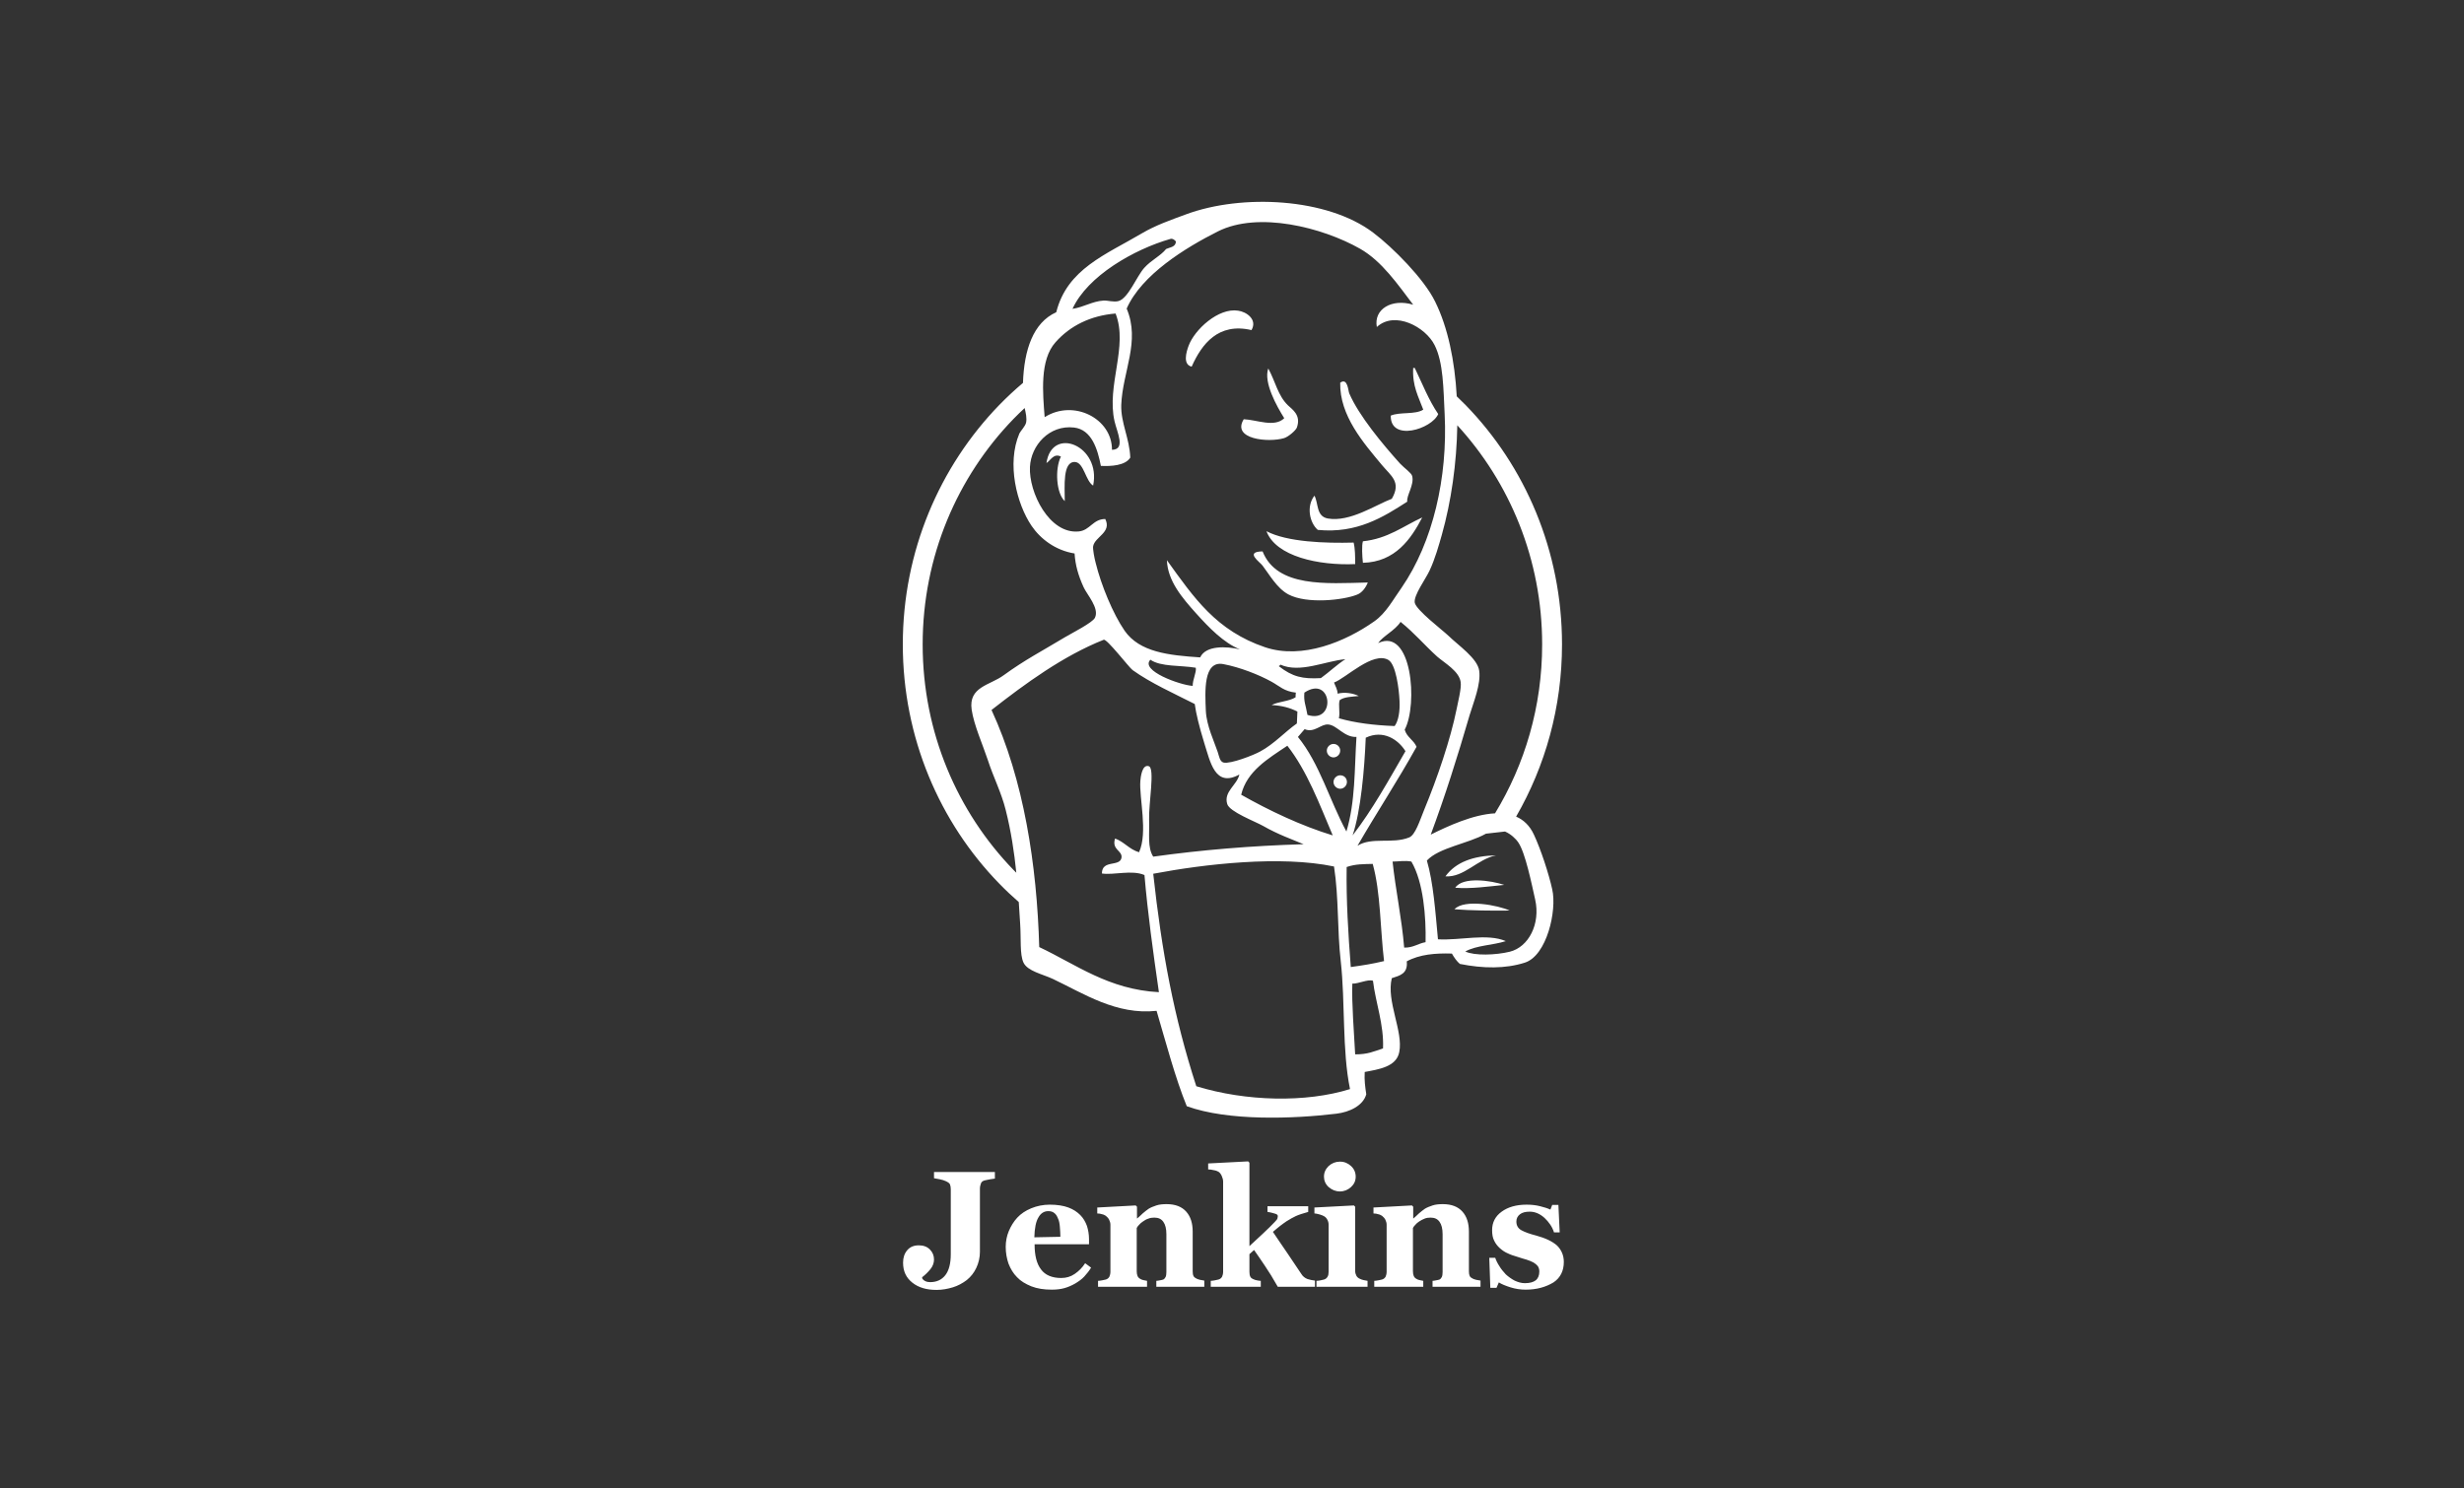 <?xml version="1.0" encoding="UTF-8"?>
<svg width="240px" height="145px" viewBox="0 0 240 145" version="1.1" xmlns="http://www.w3.org/2000/svg" xmlns:xlink="http://www.w3.org/1999/xlink">
    <rect x="0" y="0" width="240" height="145" fill="#333333" stroke="none"/>
    <!-- Generator: Sketch 47.1 (45422) - http://www.bohemiancoding.com/sketch -->
    <title>icons/tools/jenkins</title>
    <desc>Created with Sketch.</desc>
    <defs></defs>
    <g id="Symbols" stroke="none" stroke-width="1" fill="none" fill-rule="evenodd">
        <g id="icons/tools/jenkins" fill="#FFFFFF">
            <path d="M96.904,114.176 L96.904,114.807 L96.979,114.807 C96.778,114.833 96.602,114.858 96.452,114.883 C96.301,114.908 96.15,114.934 95.949,114.984 C95.723,115.035 95.597,115.136 95.547,115.287 C95.497,115.438 95.447,115.59 95.447,115.792 L95.447,121.951 C95.447,122.507 95.321,123.037 95.095,123.516 C94.869,123.996 94.567,124.375 94.166,124.703 C93.764,125.006 93.311,125.258 92.809,125.41 C92.307,125.561 91.779,125.662 91.226,125.662 C90.247,125.662 89.468,125.435 88.865,124.955 C88.262,124.476 87.961,123.845 87.961,123.012 C87.961,122.532 88.086,122.128 88.363,121.8 C88.639,121.472 89.016,121.32 89.493,121.32 C89.945,121.32 90.297,121.447 90.573,121.724 C90.85,122.002 90.975,122.33 90.975,122.709 C90.975,123.037 90.85,123.365 90.624,123.643 C90.397,123.92 90.121,124.198 89.82,124.425 L89.82,124.526 C89.87,124.627 89.97,124.728 90.121,124.804 C90.272,124.88 90.448,124.905 90.598,124.905 C91.226,124.905 91.729,124.678 92.081,124.223 C92.432,123.769 92.608,123.087 92.608,122.178 L92.608,115.868 C92.608,115.691 92.583,115.514 92.533,115.388 C92.482,115.262 92.332,115.161 92.106,115.06 C91.955,114.984 91.754,114.934 91.528,114.883 C91.302,114.833 91.126,114.807 90.975,114.782 L90.975,114.176 L96.904,114.176 Z M104.691,124.097 C105.093,123.819 105.42,123.491 105.696,123.062 L106.274,123.491 C106.098,123.794 105.872,124.072 105.621,124.349 C105.369,124.627 105.068,124.829 104.741,125.031 C104.39,125.233 104.038,125.384 103.686,125.485 C103.335,125.586 102.908,125.637 102.455,125.637 C101.677,125.637 101.024,125.536 100.446,125.309 C99.893,125.082 99.416,124.804 99.064,124.425 C98.687,124.047 98.436,123.617 98.235,123.112 C98.059,122.608 97.959,122.052 97.959,121.472 C97.959,120.942 98.059,120.411 98.26,119.932 C98.461,119.452 98.737,118.998 99.089,118.619 C99.441,118.24 99.893,117.937 100.446,117.71 C100.998,117.483 101.601,117.357 102.254,117.357 C102.983,117.357 103.586,117.458 104.063,117.634 C104.54,117.811 104.917,118.064 105.219,118.367 C105.52,118.67 105.721,119.023 105.872,119.427 C105.997,119.831 106.073,120.26 106.073,120.714 L106.073,121.219 L100.772,121.219 C100.772,122.305 100.973,123.112 101.4,123.668 C101.802,124.223 102.481,124.501 103.36,124.501 C103.862,124.501 104.289,124.375 104.691,124.097 Z M101.149,118.594 C100.898,118.998 100.772,119.654 100.747,120.538 L103.284,120.487 C103.284,120.184 103.259,119.856 103.234,119.528 C103.209,119.2 103.159,118.922 103.058,118.72 C102.958,118.468 102.857,118.291 102.682,118.165 C102.531,118.038 102.33,117.988 102.104,117.988 C101.702,117.988 101.375,118.19 101.149,118.594 Z M116.875,124.678 C117,124.703 117.126,124.728 117.302,124.753 L117.302,125.359 L112.629,125.359 L112.629,124.779 C112.73,124.779 112.855,124.753 112.981,124.728 C113.132,124.703 113.232,124.678 113.308,124.652 C113.408,124.602 113.483,124.501 113.534,124.4 C113.584,124.299 113.609,124.122 113.609,123.92 L113.609,120.235 C113.609,119.705 113.509,119.301 113.308,119.023 C113.106,118.745 112.83,118.619 112.428,118.619 C112.227,118.619 112.026,118.644 111.851,118.72 C111.675,118.77 111.499,118.871 111.323,118.998 C111.172,119.099 111.047,119.2 110.946,119.326 C110.846,119.427 110.77,119.528 110.72,119.629 L110.72,123.845 C110.72,124.021 110.745,124.173 110.796,124.299 C110.846,124.425 110.946,124.526 111.047,124.577 C111.122,124.627 111.222,124.678 111.348,124.703 C111.474,124.728 111.599,124.753 111.725,124.779 L111.725,125.359 L106.952,125.359 L106.952,124.779 C107.078,124.779 107.203,124.753 107.354,124.728 C107.48,124.703 107.605,124.678 107.706,124.652 C107.881,124.602 107.982,124.501 108.057,124.375 C108.108,124.248 108.158,124.097 108.158,123.895 L108.158,119.301 C108.158,119.149 108.108,118.972 108.032,118.821 C107.957,118.669 107.831,118.543 107.706,118.442 C107.605,118.392 107.505,118.316 107.354,118.291 C107.203,118.241 107.052,118.215 106.876,118.215 L106.876,117.635 L110.62,117.433 L110.745,117.559 L110.745,118.695 L110.77,118.695 C110.921,118.569 111.097,118.417 111.298,118.215 C111.499,118.039 111.7,117.887 111.876,117.761 C112.077,117.635 112.328,117.534 112.629,117.433 C112.931,117.332 113.282,117.306 113.634,117.306 C114.488,117.306 115.116,117.559 115.543,118.039 C115.97,118.518 116.171,119.174 116.171,119.982 L116.171,123.845 C116.171,124.046 116.196,124.198 116.247,124.299 C116.297,124.425 116.423,124.501 116.573,124.577 C116.649,124.602 116.749,124.652 116.875,124.678 Z M127.35,124.602 C127.601,124.678 127.827,124.728 128.079,124.753 L128.079,125.359 L124.461,125.359 C124.009,124.552 123.582,123.87 123.205,123.315 C122.828,122.759 122.477,122.229 122.15,121.775 L121.698,122.178 L121.698,123.895 C121.698,124.072 121.723,124.249 121.773,124.35 C121.824,124.476 121.924,124.552 122.1,124.627 C122.2,124.678 122.301,124.703 122.426,124.728 C122.552,124.753 122.678,124.779 122.803,124.779 L122.803,125.359 L117.93,125.359 L117.93,124.779 C118.055,124.779 118.181,124.753 118.332,124.728 C118.457,124.703 118.583,124.678 118.683,124.652 C118.859,124.602 118.96,124.501 119.035,124.375 C119.085,124.249 119.136,124.097 119.136,123.895 L119.136,115.11 C119.136,114.934 119.085,114.757 119.01,114.58 C118.935,114.403 118.834,114.252 118.683,114.151 C118.583,114.1 118.432,114.025 118.231,114 C118.03,113.949 117.854,113.924 117.678,113.924 L117.678,113.343 L121.572,113.141 L121.698,113.267 L121.698,121.396 C122.075,121.042 122.527,120.639 123.004,120.184 C123.481,119.73 123.883,119.351 124.16,119.048 C124.336,118.872 124.436,118.745 124.436,118.644 C124.461,118.543 124.461,118.493 124.461,118.468 C124.461,118.367 124.386,118.291 124.21,118.24 C124.034,118.19 123.808,118.114 123.456,118.064 L123.456,117.508 L127.425,117.508 L127.425,118.064 C126.898,118.215 126.496,118.341 126.22,118.468 C125.943,118.594 125.642,118.771 125.315,118.973 C125.089,119.124 124.888,119.276 124.687,119.427 C124.486,119.578 124.26,119.78 123.984,120.008 C124.486,120.765 124.964,121.446 125.39,122.078 C125.818,122.709 126.27,123.39 126.747,124.097 C126.898,124.35 127.099,124.501 127.35,124.602 Z M129.41,113.596 C129.711,113.318 130.088,113.166 130.515,113.166 C130.942,113.166 131.294,113.318 131.596,113.596 C131.897,113.873 132.048,114.227 132.048,114.631 C132.048,115.035 131.897,115.363 131.596,115.64 C131.294,115.918 130.917,116.069 130.515,116.069 C130.088,116.069 129.737,115.918 129.41,115.64 C129.108,115.363 128.958,115.009 128.958,114.631 C128.958,114.227 129.108,113.899 129.41,113.596 Z M132.45,124.577 C132.55,124.627 132.676,124.678 132.801,124.703 C132.927,124.728 133.052,124.754 133.203,124.779 L133.203,125.359 L133.178,125.359 L128.229,125.359 L128.229,124.779 C128.355,124.779 128.506,124.754 128.631,124.728 C128.757,124.703 128.882,124.678 128.958,124.653 C129.134,124.602 129.234,124.501 129.309,124.375 C129.385,124.249 129.41,124.097 129.41,123.895 L129.41,119.301 C129.41,119.124 129.36,118.947 129.284,118.821 C129.209,118.67 129.108,118.569 128.983,118.493 C128.882,118.442 128.757,118.367 128.556,118.316 C128.355,118.266 128.179,118.215 128.028,118.215 L128.028,117.635 L131.872,117.433 L131.997,117.559 L131.997,123.819 C131.997,123.996 132.048,124.148 132.123,124.299 C132.198,124.425 132.324,124.526 132.45,124.577 Z M143.779,124.678 C143.905,124.703 144.03,124.728 144.206,124.753 L144.206,125.359 L139.534,125.359 L139.534,124.779 C139.634,124.779 139.76,124.753 139.885,124.728 C140.036,124.703 140.136,124.678 140.212,124.652 C140.312,124.602 140.388,124.501 140.438,124.4 C140.488,124.299 140.513,124.122 140.513,123.92 L140.513,120.235 C140.513,119.705 140.413,119.301 140.212,119.023 C140.011,118.745 139.735,118.619 139.333,118.619 C139.132,118.619 138.931,118.644 138.755,118.72 C138.579,118.796 138.403,118.871 138.227,118.998 C138.077,119.099 137.951,119.2 137.851,119.326 C137.75,119.427 137.675,119.528 137.624,119.629 L137.624,123.845 C137.624,124.021 137.65,124.173 137.7,124.299 C137.75,124.425 137.851,124.526 137.951,124.577 C138.026,124.627 138.127,124.678 138.253,124.703 C138.378,124.728 138.504,124.753 138.629,124.779 L138.629,125.359 L133.856,125.359 L133.856,124.779 C133.982,124.779 134.107,124.753 134.258,124.728 C134.384,124.703 134.509,124.678 134.61,124.652 C134.786,124.602 134.886,124.501 134.962,124.375 C135.012,124.248 135.062,124.097 135.062,123.895 L135.062,119.301 C135.062,119.149 135.012,118.972 134.937,118.821 C134.861,118.669 134.736,118.543 134.61,118.442 C134.509,118.392 134.409,118.316 134.258,118.291 C134.107,118.241 133.957,118.215 133.781,118.215 L133.781,117.635 L137.524,117.433 L137.65,117.559 L137.65,118.695 L137.675,118.695 C137.825,118.569 138.001,118.417 138.202,118.215 C138.403,118.039 138.604,117.887 138.78,117.761 C138.981,117.635 139.232,117.534 139.534,117.433 C139.835,117.332 140.187,117.306 140.538,117.306 C141.393,117.306 142.021,117.559 142.448,118.039 C142.875,118.518 143.076,119.174 143.076,119.982 L143.076,123.845 C143.076,124.046 143.101,124.198 143.151,124.299 C143.201,124.425 143.327,124.501 143.477,124.577 C143.553,124.602 143.653,124.652 143.779,124.678 Z M151.667,121.345 C152.094,121.775 152.32,122.305 152.32,122.936 C152.32,123.794 151.994,124.476 151.315,124.93 C150.562,125.385 149.682,125.637 148.602,125.637 C148.1,125.637 147.597,125.561 147.12,125.41 C146.643,125.258 146.266,125.107 145.99,124.93 L145.763,125.46 L145.161,125.46 L145.06,122.532 L145.638,122.532 C145.713,122.759 145.839,123.037 146.04,123.34 C146.216,123.643 146.442,123.895 146.668,124.148 C146.919,124.375 147.195,124.577 147.522,124.753 C147.849,124.905 148.175,125.006 148.527,125.006 C149.004,125.006 149.356,124.905 149.582,124.728 C149.808,124.552 149.934,124.249 149.934,123.87 C149.934,123.668 149.883,123.491 149.783,123.34 C149.682,123.214 149.532,123.087 149.356,122.986 C149.155,122.885 148.929,122.784 148.677,122.709 C148.426,122.633 148.125,122.557 147.773,122.431 C147.422,122.33 147.12,122.229 146.869,122.103 C146.618,122.002 146.341,121.825 146.09,121.598 C145.864,121.396 145.663,121.143 145.537,120.866 C145.387,120.588 145.336,120.235 145.336,119.831 C145.336,119.099 145.638,118.493 146.266,118.039 C146.894,117.584 147.698,117.357 148.703,117.357 C149.18,117.357 149.607,117.407 150.009,117.508 C150.411,117.609 150.738,117.71 151.014,117.837 L151.19,117.382 L151.792,117.382 L151.918,120.058 L151.365,120.058 C151.19,119.503 150.863,119.048 150.436,118.644 C149.984,118.24 149.507,118.039 149.004,118.039 C148.602,118.039 148.276,118.114 148.05,118.291 C147.824,118.468 147.698,118.695 147.698,118.998 C147.698,119.402 147.874,119.679 148.2,119.856 C148.527,120.033 149.004,120.21 149.607,120.361 C150.537,120.613 151.215,120.941 151.667,121.345 Z M99.366,89.992 C99.322,89.284 99.279,88.58 99.231,87.878 C98.575,87.304 97.939,86.707 97.331,86.08 C91.528,80.122 87.936,71.867 87.936,62.779 C87.936,53.692 91.528,45.437 97.331,39.454 C98.066,38.699 98.837,37.981 99.641,37.302 L99.641,37.306 C99.748,34.086 100.629,31.428 102.882,30.417 C103.938,26.201 107.706,24.812 111.248,22.717 C112.579,21.935 114.036,21.43 115.543,20.874 C120.944,18.88 129.259,19.259 133.756,22.667 C135.665,24.106 138.705,27.16 139.785,29.382 C141.033,31.9 141.698,35.154 141.891,38.611 C142.181,38.887 142.469,39.167 142.749,39.454 C148.552,45.412 152.144,53.666 152.144,62.779 C152.144,68.899 150.51,74.637 147.674,79.554 C148.392,79.865 148.995,80.418 149.406,81.308 C150.084,82.747 150.863,85.146 151.19,86.635 C151.667,88.705 150.662,93.097 148.527,93.779 C146.643,94.385 144.457,94.36 142.196,93.905 C141.92,93.678 141.644,93.299 141.418,92.896 C139.81,92.845 138.278,92.971 137.022,93.653 C137.147,94.864 136.343,95.041 135.565,95.294 C135.012,97.54 136.695,100.469 136.293,102.488 C136.017,103.952 134.233,104.18 132.927,104.432 C132.877,105.24 132.977,105.921 133.078,106.603 C132.776,107.714 131.445,108.345 130.163,108.496 C125.968,109.001 119.613,109.228 115.593,107.764 C114.463,104.987 113.584,101.63 112.654,98.474 C108.736,98.904 105.545,96.783 102.556,95.369 C101.526,94.89 100.094,94.612 99.692,93.779 C99.315,92.971 99.466,91.431 99.366,89.992 Z M98.712,84.742 C98.805,84.836 98.899,84.928 98.992,85.022 C98.787,83.009 98.483,80.99 97.959,78.91 C97.532,77.194 96.753,75.704 96.225,74.063 C95.723,72.549 94.869,70.656 94.643,69.141 C94.316,66.894 96.426,66.768 97.758,65.783 C99.843,64.269 101.476,63.436 103.737,62.073 C104.415,61.669 106.424,60.659 106.651,60.179 C107.103,59.245 105.872,57.932 105.545,57.201 C105.018,56.039 104.741,55.055 104.666,53.919 C102.782,53.616 101.325,52.48 100.471,51.218 C99.039,49.097 98.034,45.184 99.29,42.231 C99.391,42.003 99.868,41.524 99.943,41.171 C100.033,40.749 99.918,40.248 99.805,39.751 C99.432,40.097 99.068,40.452 98.712,40.817 C93.261,46.447 89.87,54.196 89.87,62.779 C89.87,71.362 93.261,79.112 98.712,84.742 Z M100.32,45.487 C100.194,47.961 102.204,52.051 105.068,51.773 C106.173,51.672 106.449,50.561 107.655,50.561 C108.309,51.874 106.651,52.278 106.475,53.212 C106.424,53.464 106.6,54.398 106.726,54.853 C107.253,56.999 108.409,59.801 109.539,61.442 C110.996,63.537 113.835,63.84 116.9,64.042 C117.453,62.855 119.462,62.956 120.768,63.259 C119.186,62.628 117.729,61.113 116.523,59.775 C115.141,58.235 113.734,56.595 113.659,54.575 C116.297,58.235 118.457,61.442 123.23,63.057 C126.848,64.269 131.068,62.502 133.856,60.533 C135.012,59.725 135.69,58.412 136.519,57.251 C139.584,52.808 141.016,46.497 140.714,40.363 C140.589,37.838 140.589,35.314 139.735,33.623 C138.855,31.855 135.866,30.24 134.108,31.855 C133.781,30.114 135.565,29.053 137.649,29.685 C136.167,27.741 134.61,25.444 132.475,24.232 C128.782,22.137 122.552,20.572 118.633,22.54 C115.468,24.131 111.197,26.756 109.74,30.063 C111.097,33.269 109.338,36.198 109.213,39.454 C109.163,41.196 110.017,42.685 110.092,44.578 C109.615,45.361 108.208,45.437 107.228,45.386 C106.902,43.72 106.324,41.852 104.616,41.65 C102.204,41.373 100.42,43.392 100.32,45.487 Z M116.071,35.718 C115.192,35.516 115.543,34.304 115.769,33.698 C116.347,32.108 118.683,29.962 120.592,30.265 C121.397,30.366 122.502,31.123 121.899,32.158 C118.658,31.401 117.051,33.521 116.071,35.718 Z M140.086,40.337 C139.458,41.802 135.414,43.064 135.464,40.489 C136.343,40.11 137.851,40.413 138.629,39.908 C138.177,38.671 137.549,37.611 137.649,35.844 L137.8,35.844 C138.529,37.359 139.157,38.974 140.086,40.337 Z M121.145,40.842 C122.426,40.893 124.135,41.675 125.089,40.741 C124.361,39.58 123.054,37.258 123.532,35.895 C124.235,37.182 124.461,38.52 125.441,39.479 C125.893,39.908 126.747,40.438 126.32,41.65 C126.219,41.928 125.491,42.559 125.064,42.685 C123.532,43.139 119.939,42.786 121.145,40.842 Z M128.355,51.622 C127.551,50.915 127.224,49.324 128.028,48.289 C128.43,48.996 128.179,50.309 129.335,50.511 C131.495,50.889 134.007,49.173 135.565,48.592 C136.519,46.951 135.489,46.371 134.61,45.311 C132.826,43.165 130.465,40.489 130.54,37.283 C131.269,36.753 131.319,38.091 131.419,38.318 C132.349,40.489 134.685,43.291 136.368,45.159 C136.796,45.614 137.474,46.068 137.549,46.371 C137.775,47.229 136.971,48.289 137.072,48.87 C134.761,50.359 132.173,52 128.355,51.622 Z M103.335,44.477 C102.732,45.689 102.882,48.062 103.711,48.82 C103.711,47.381 103.485,44.932 104.716,45.008 C105.57,45.058 105.746,46.876 106.475,47.305 C107.278,43.417 102.455,41.448 101.928,45.109 C102.33,44.856 102.631,44.124 103.335,44.477 Z M132.751,54.828 C132.676,54.171 132.625,53.136 132.751,52.732 C135.188,52.48 136.695,51.243 138.529,50.41 C137.449,52.48 135.916,54.752 132.751,54.828 Z M131.997,54.954 C128.455,55.105 124.285,54.222 123.356,51.748 C125.366,52.808 129.083,52.934 131.847,52.858 C131.997,53.464 131.997,54.222 131.997,54.954 Z M122.979,53.717 C124.386,57.251 129.184,56.847 133.228,56.746 C133.052,57.2 132.676,57.756 132.173,57.933 C130.867,58.463 127.3,58.867 125.491,57.907 C124.361,57.301 123.607,55.913 122.979,55.105 C122.703,54.727 121.195,53.742 122.979,53.717 Z M102.807,33.345 C101.25,35.087 101.576,38.318 101.752,40.64 C104.591,38.848 108.334,40.792 108.309,43.821 C109.665,43.796 108.811,42.13 108.56,41.044 C107.756,37.535 109.916,33.749 108.66,30.543 C106.223,30.745 104.239,31.729 102.807,33.345 Z M114.011,23.273 C110.469,24.282 105.922,26.882 104.465,30.088 C105.596,29.912 106.374,29.356 107.479,29.281 C107.906,29.255 108.459,29.457 108.937,29.331 C109.891,29.079 110.72,26.908 111.449,26.1 C112.152,25.317 113.006,24.964 113.584,24.257 C113.961,24.08 114.513,24.08 114.539,23.525 C114.388,23.348 114.212,23.222 114.011,23.273 Z M141.945,41.432 C141.889,45.124 141.346,48.883 140.438,52.101 C140.162,53.06 139.785,54.449 139.232,55.61 C138.855,56.418 137.675,58.008 137.8,58.715 C137.951,59.447 140.513,61.391 141.066,61.921 C142.046,62.88 143.93,64.143 144.08,65.354 C144.256,66.642 143.528,68.409 143.151,69.646 C141.945,73.786 140.739,77.598 139.358,81.308 C141.011,80.485 143.477,79.342 145.62,79.235 C148.524,74.464 150.21,68.829 150.21,62.779 C150.21,54.504 147.057,47.004 141.945,41.432 Z M147.899,82.091 C147.647,81.705 147.157,81.251 146.592,81.006 L144.738,81.216 C142.975,82.201 140.174,82.562 138.981,83.833 C139.609,85.953 139.81,88.831 140.061,91.507 C142.221,91.633 144.859,90.901 146.668,91.684 C145.412,92.088 143.804,92.088 142.724,92.694 C143.628,93.123 145.688,93.047 147.045,92.719 C148.904,92.264 150.059,89.992 149.532,87.645 C149.18,86.08 148.577,83.101 147.899,82.091 Z M140.79,85.373 C142.598,85.499 143.88,83.707 145.713,83.328 C143.503,83.378 141.794,83.984 140.79,85.373 Z M141.744,86.484 C143.251,86.61 145.01,86.357 146.517,86.206 C145.236,85.777 142.473,85.373 141.744,86.484 Z M141.669,88.579 C143.277,88.705 145.362,88.73 147.045,88.705 C145.964,88.2 142.624,87.544 141.669,88.579 Z M138.855,91.785 C138.906,89.336 138.654,85.953 137.474,83.934 C136.871,83.808 136.192,83.934 135.64,83.934 C135.916,86.584 136.544,89.513 136.77,92.315 C137.649,92.34 138.127,91.911 138.855,91.785 Z M132.223,82.394 C133.605,81.51 135.615,82.243 137.248,81.586 C137.85,81.359 138.278,79.971 138.73,78.86 C139.986,75.831 141.292,71.993 141.87,69.116 C141.995,68.459 142.372,67.02 142.272,66.44 C142.121,65.38 140.714,64.597 139.986,63.966 C138.654,62.754 137.825,61.719 136.419,60.583 C135.891,61.416 134.685,61.972 134.233,62.653 C137.524,61.063 138.127,68.636 136.821,71.085 C137.022,71.817 137.7,72.094 137.976,72.751 C136.142,76.058 134.108,79.137 132.223,82.394 Z M131.57,94.208 C132.826,94.032 133.655,93.905 134.811,93.628 C134.434,90.497 134.484,86.938 133.706,84.161 C132.826,84.186 132.048,84.161 131.168,84.464 C131.118,87.721 131.319,90.952 131.57,94.208 Z M134.71,102.135 C134.811,99.812 133.982,97.667 133.731,95.546 C133.228,95.369 132.324,95.849 131.721,95.824 C131.646,97.717 131.897,100.721 131.997,102.715 C133.253,102.715 133.781,102.438 134.71,102.135 Z M116.523,105.82 C121.371,107.31 127.199,107.436 131.495,106.098 C130.716,102.311 131.043,97.692 130.591,93.628 C130.239,90.573 130.415,87.519 129.937,84.413 C124.737,83.328 117.402,84.161 112.328,85.12 C113.157,92.719 114.338,99.08 116.523,105.82 Z M126.22,67.475 C125.064,67.349 124.637,66.844 123.858,66.415 C122.627,65.733 120.768,65.001 119.161,64.698 C117.176,64.319 117.377,67.424 117.453,69.267 C117.528,70.731 118.281,72.271 118.608,73.256 C118.759,73.71 118.809,74.19 119.186,74.291 C119.864,74.442 122.125,73.558 122.753,73.205 C124.109,72.473 125.165,71.287 126.32,70.479 C126.345,70.1 126.345,69.696 126.37,69.318 C125.667,68.964 124.888,68.737 123.858,68.686 C124.536,68.333 125.566,68.333 126.194,67.929 C126.194,67.778 126.194,67.626 126.22,67.475 Z M128.656,66.061 C129.46,65.481 130.189,64.774 131.043,64.218 C129.083,64.395 126.622,65.607 124.712,64.748 C124.712,64.849 124.587,64.824 124.562,64.9 C125.893,65.935 126.873,66.162 128.656,66.061 Z M135.841,70.731 C136.218,70.226 136.368,69.267 136.318,68.282 C136.268,67.121 135.966,64.723 135.238,64.294 C133.731,63.41 131.068,66.086 129.937,66.49 C130.063,66.844 130.264,67.121 130.289,67.576 C130.967,67.399 131.771,67.525 132.349,67.803 C131.671,67.879 130.942,67.879 130.49,68.207 C130.339,68.686 130.54,69.318 130.415,69.974 C131.997,70.428 133.831,70.656 135.841,70.731 Z M133.027,71.867 C132.902,74.947 132.55,78.986 131.746,81.384 C133.68,78.885 135.263,76.007 136.896,73.18 C136.192,72.044 134.735,71.059 133.027,71.867 Z M127.049,67.475 C126.973,68.358 127.174,68.636 127.35,69.646 C130.214,70.555 129.737,65.682 127.049,67.475 Z M129.812,81.384 C128.506,78.305 127.325,75.124 125.391,72.65 C123.507,73.912 121.447,75.124 120.894,77.421 C123.607,78.961 126.747,80.45 129.812,81.384 Z M126.421,71.792 C128.531,74.366 129.511,78.002 131.143,81.006 C132.022,78.103 131.922,74.947 132.123,71.792 C130.917,71.842 130.239,70.656 129.385,70.58 C128.656,70.504 128.028,71.438 127.074,71.034 C126.848,71.287 126.647,71.539 126.421,71.792 Z M112.051,64.269 C111.021,65.329 114.94,66.743 116.171,66.818 C116.171,66.162 116.548,65.531 116.473,65.051 C114.991,64.799 113.056,64.976 112.051,64.269 Z M101.224,92.264 C104.817,93.956 107.982,96.404 112.881,96.657 C112.303,92.643 111.8,89.033 111.474,85.246 C110.243,84.716 108.484,85.272 107.329,85.095 C107.329,83.707 109.087,84.489 109.238,83.555 C109.338,82.848 108.258,82.798 108.61,81.687 C109.514,82.015 109.992,82.747 110.946,83.025 C111.825,81.107 110.946,77.699 111.072,76.083 C111.097,75.78 111.223,74.417 111.901,74.644 C112.504,74.846 111.876,78.305 111.926,79.819 C111.976,81.233 111.75,82.571 112.328,83.454 C117.05,82.798 121.849,82.394 126.973,82.243 C125.843,81.763 124.511,81.308 123.054,80.475 C122.251,80.021 119.763,79.087 119.537,78.33 C119.161,77.118 120.492,76.487 120.718,75.452 C118.332,76.765 117.88,74.19 117.302,72.397 C116.799,70.756 116.498,69.519 116.372,68.585 C114.287,67.525 112.077,66.541 110.318,65.279 C109.992,65.051 107.806,62.199 107.505,62.325 C103.561,63.89 99.868,66.591 96.577,69.166 C99.717,75.957 100.998,84.262 101.224,92.264 Z M130.54,73.129 C130.54,73.483 130.239,73.786 129.887,73.786 C129.536,73.786 129.234,73.483 129.234,73.129 C129.234,72.776 129.536,72.473 129.887,72.473 C130.264,72.473 130.54,72.776 130.54,73.129 Z M130.54,75.528 C130.917,75.528 131.194,75.805 131.194,76.184 C131.194,76.537 130.892,76.84 130.54,76.84 C130.189,76.84 129.887,76.537 129.887,76.184 C129.887,75.831 130.189,75.528 130.54,75.528 Z" id="Combined-Shape"></path>
        </g>
    </g>
</svg>